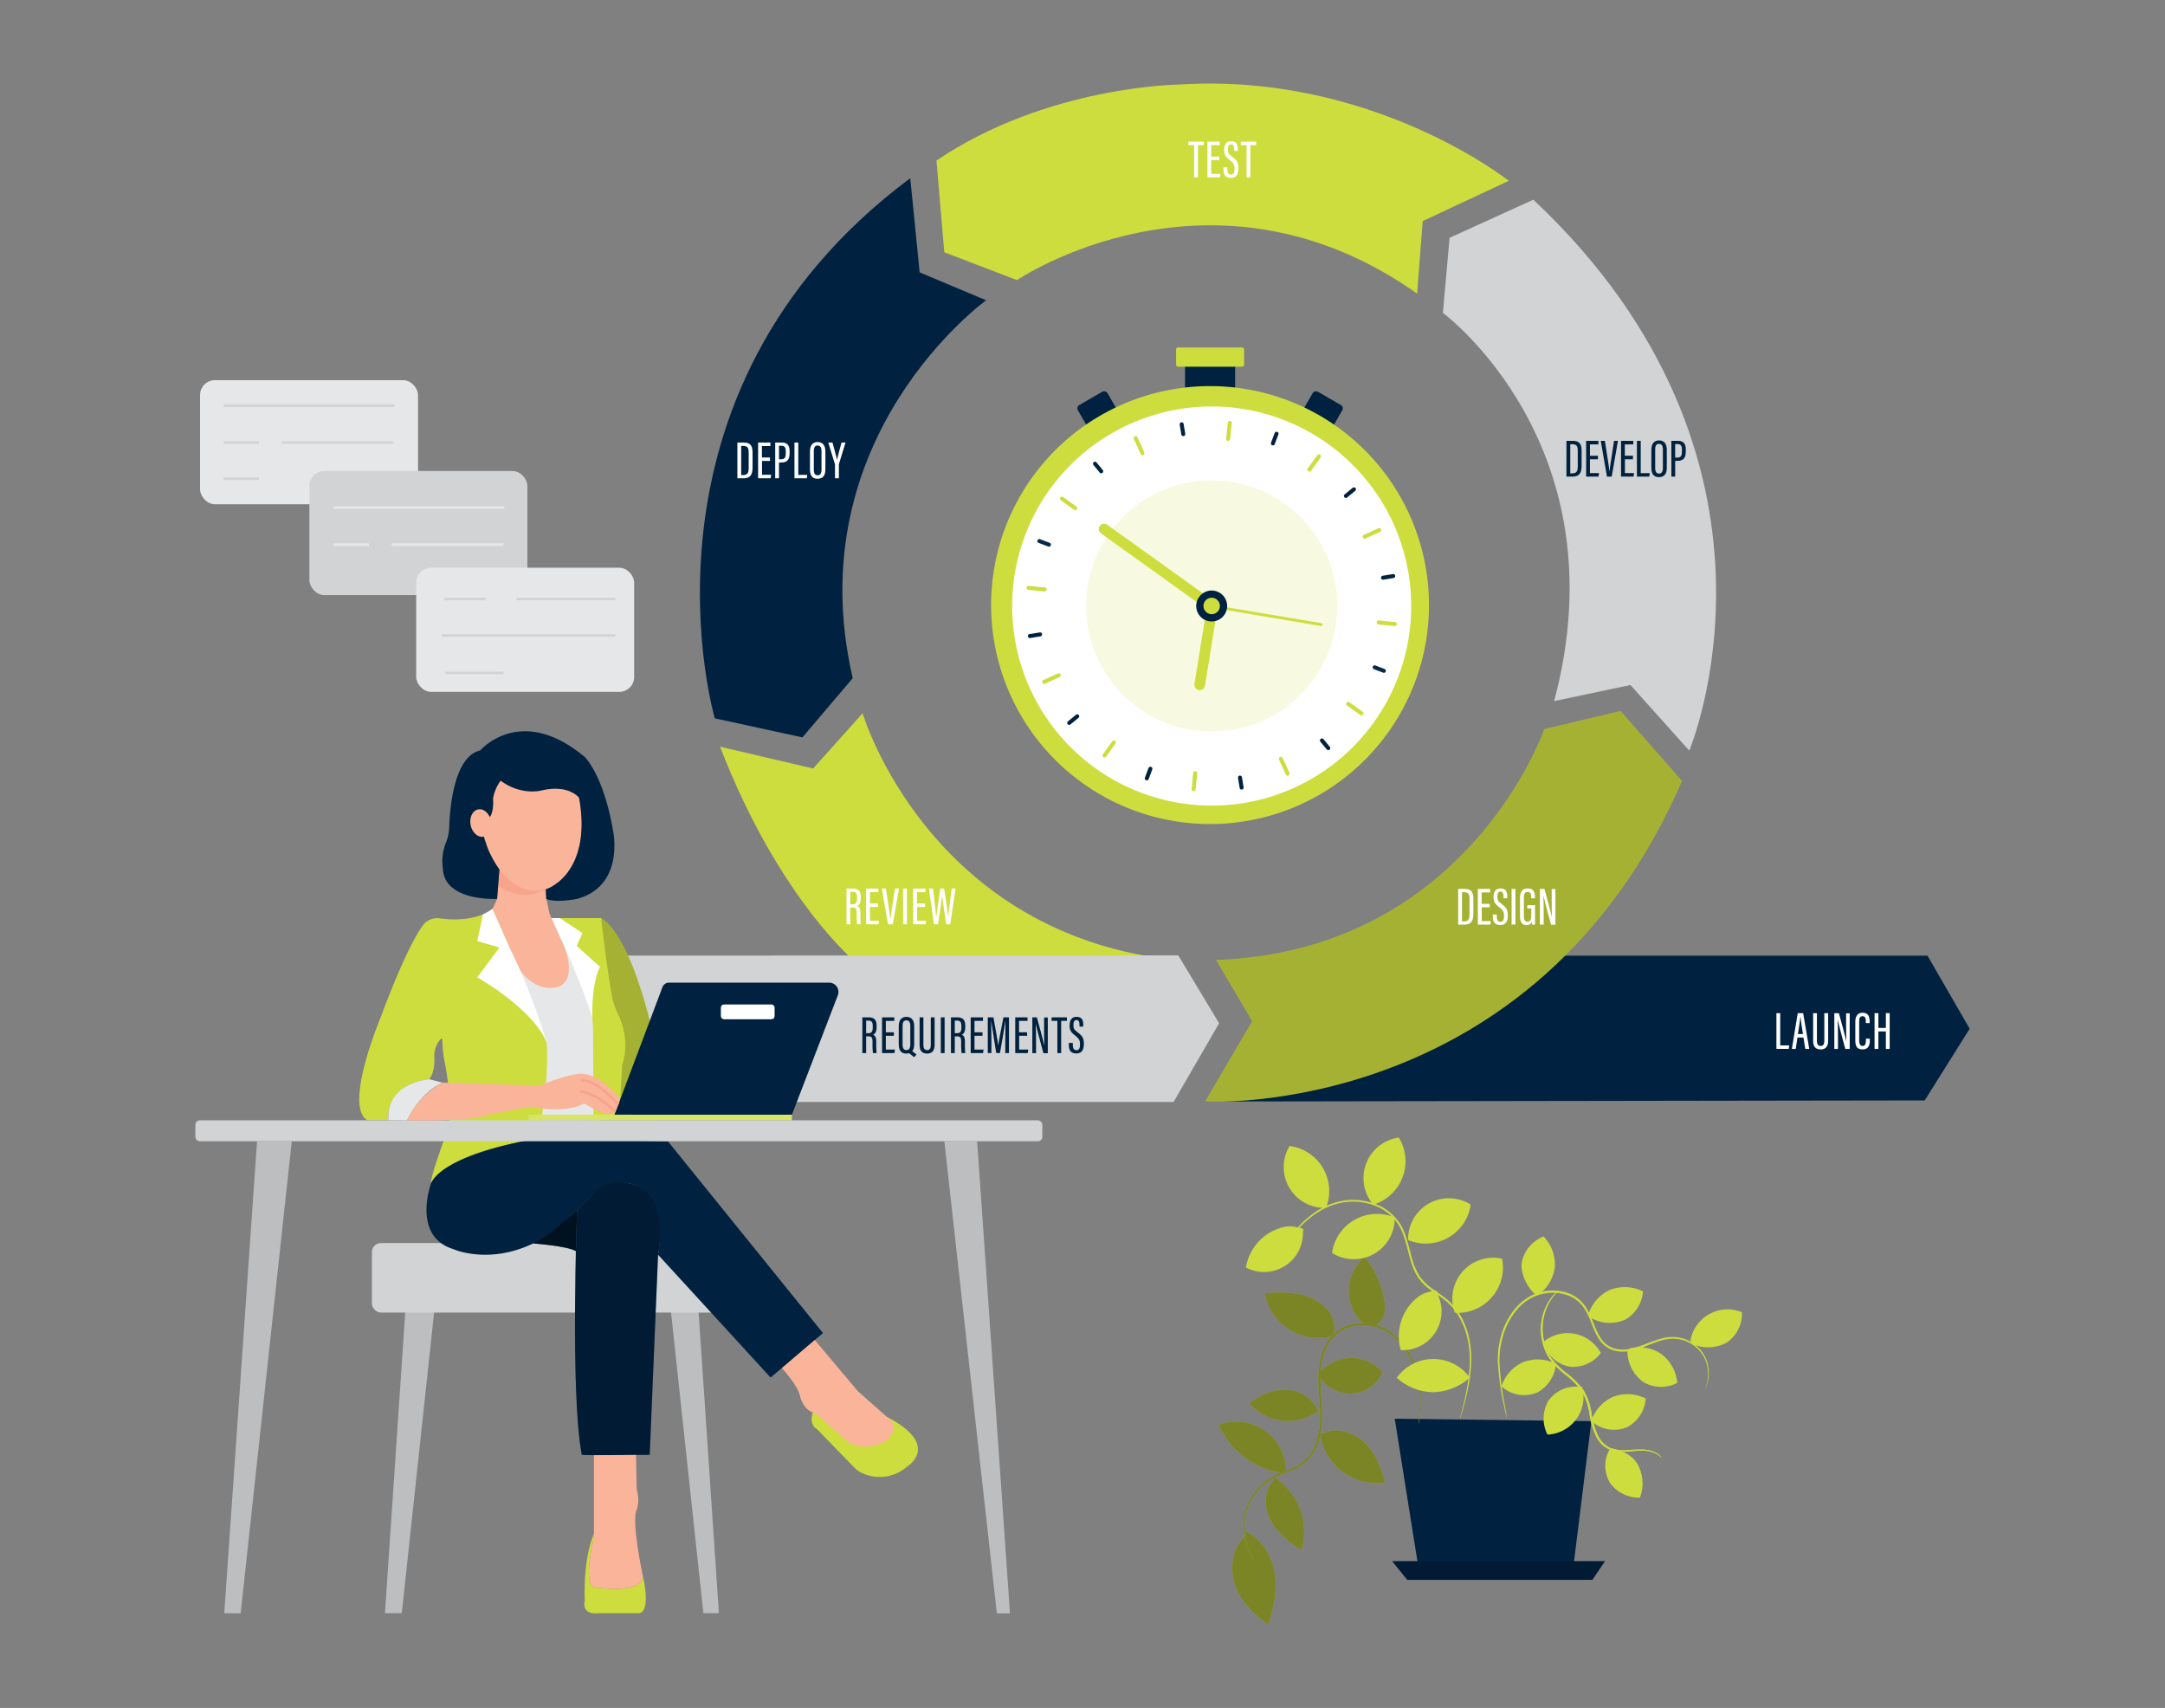  <!DOCTYPE svg PUBLIC "-//W3C//DTD SVG 1.1//EN" "http://www.w3.org/Graphics/SVG/1.1/DTD/svg11.dtd">
<svg id="b656dfd4-3073-4d63-b775-6e924a99fe5f" data-name="Layer 1" xmlns="http://www.w3.org/2000/svg" width="865.76" height="682.89" viewBox="0 0 865.76 682.89">
<rect x="0" y="0" width="865.76" height="682.89" fill="#808080" stroke="none"/>
<defs>
<style xmlns="http://www.w3.org/1999/xhtml">*, ::after, ::before { box-sizing: border-box; }
img, svg { vertical-align: middle; }
</style>
<style xmlns="http://www.w3.org/1999/xhtml">*, body, html { }
img, svg { max-width: 100%; }
</style>
</defs>
<polygon points="481.88 440.42 769.67 439.98 787.65 411.32 770.79 382.11 573.02 382.11 481.88 440.42" fill="#002240" data-secondary="true"/>
<path d="M710.37,405.11h1.52V418h3.59l-.17,1.37h-4.94Z" fill="#fff"/>
<path d="M718.77,414.84l-.68,4.56h-1.54l2.34-14.29h2.17l2.44,14.29h-1.59l-.73-4.56Zm2.21-1.4c-.5-3.15-.86-5.58-1-6.93h-.07c0,1.11-.56,4.32-.95,6.93Z" fill="#fff"/>
<path d="M726.57,405.11v11.11c0,1.18.42,2,1.49,2s1.47-.76,1.47-2V405.11h1.53v11.06c0,2.21-1,3.42-3,3.42s-3-1.11-3-3.38v-11.1Z" fill="#fff"/>
<path d="M733.53,419.4V405.11h1.82c.77,2.64,2.75,10.13,3,11.3h0c-.08-1.92-.11-3.93-.11-6.26v-5h1.44V419.4h-1.76c-.76-2.68-2.81-10.55-3.08-11.69h0c.1,1.72.14,4,.14,6.59v5.1Z" fill="#fff"/>
<path d="M747.73,415.3v.48c0,1.82-.33,3.81-2.92,3.81s-2.89-1.75-2.89-3.85v-7.27c0-2.29,1-3.55,2.91-3.55,2.4,0,2.83,1.7,2.83,3.57v.56h-1.54v-.67c0-1.13-.18-2.07-1.31-2.07s-1.34.84-1.34,2.1v7.42c0,1.44.31,2.38,1.39,2.38s1.31-1,1.31-2.31v-.6Z" fill="#fff"/>
<path d="M749.62,405.11h1.52V411h3v-5.92h1.52V419.4h-1.52v-7h-3v7h-1.52Z" fill="#fff"/>
<path d="M566.69,117.39l2.23-29,34.42-16.09S548.81,28.89,471.48,33.81c0,0-52.74.44-97,30.39l3.13,36.65L406.67,112S484.44,59.28,566.69,117.39Z" fill="#cddd3e" data-primary="true"/>
<path d="M613.17,79.84c111.3,104.59,62.35,220.28,62.35,220.28L652,273.89l-30.51,6.43C648.76,178.08,577,125.09,577,125.09l2.67-30Z" fill="#d1d3d4"/>
<path d="M648.07,284.27l-30.51,7.22S587,380.25,486.29,383.82l14.45,24.49-18.86,32.11s131.74,7.72,190.74-128.15Z" fill="#cddd3e" data-primary="true"/>
<path d="M648.07,284.27l-30.51,7.22S587,380.25,486.29,383.82l14.45,24.49-18.86,32.11s131.74,7.72,190.74-128.15Z" opacity="0.2"/>
<path d="M285.85,287.22S247.76,157.93,364,71.24l3.76,37.66,26.59,11.17S318.62,174.6,341,271.15l-20.12,23.68Z" fill="#002240" data-secondary="true"/>
<path d="M287.94,298.55l37.23,8.72,19.77-22.1s26.42,89.37,127.14,98.91l-129.33,1.19S311.8,360.21,287.94,298.55Z" fill="#cddd3e" data-primary="true"/>
<polygon points="243.44 382.08 261.11 410.25 244.55 440.62 469.29 440.62 487.51 409.14 471.18 381.99 243.44 382.08" fill="#d1d3d4"/>
<path d="M477.53,58.05h-2.31V56.64h6.13v1.41h-2.3V70.93h-1.52Z" fill="#fff"/>
<path d="M487.55,64h-3.2v5.52H488l-.21,1.4h-4.95V56.64h4.91v1.41h-3.39v4.56h3.2Z" fill="#fff"/>
<path d="M490.79,66.9v.83c0,1.35.47,2.07,1.47,2.07s1.43-.74,1.43-2.31-.37-2.32-1.88-3.49-2.3-1.92-2.3-4c0-1.81.54-3.54,2.78-3.53S495,57.86,495,59.68v.66h-1.51v-.62c0-1.19-.23-1.95-1.21-1.95s-1.23.86-1.23,2c0,1.33.26,1.83,1.57,2.82,2,1.5,2.62,2.34,2.62,4.71,0,2-.58,3.84-3,3.84s-3-1.51-3-3.4V66.9Z" fill="#fff"/>
<path d="M498.49,58.05h-2.31V56.64h6.13v1.41H500V70.93h-1.52Z" fill="#fff"/>
<path d="M626.41,176.26H629c3.08,0,3.47,1.91,3.47,4.18v5.64c0,2.19-.34,4.47-3.57,4.47h-2.5Zm1.52,13h.87c1.73,0,2.13-1,2.13-2.85v-6.13c0-1.65-.3-2.66-2.12-2.66h-.88Z" fill="#002240" data-secondary="true"/>
<path d="M639,183.63h-3.2v5.52h3.64l-.21,1.4h-4.95V176.26h4.91v1.41h-3.39v4.56H639Z" fill="#002240" data-secondary="true"/>
<path d="M642.61,190.55l-2.49-14.29h1.65l1,6.4c.29,2,.71,4.44.84,5.92h0c.12-1.43.55-3.88.84-5.86l1-6.46H647l-2.5,14.29Z" fill="#002240" data-secondary="true"/>
<path d="M653,183.63h-3.21v5.52h3.64l-.2,1.4h-5V176.26h4.91v1.41h-3.39v4.56H653Z" fill="#002240" data-secondary="true"/>
<path d="M654.59,176.26h1.52v12.92h3.59l-.17,1.37h-4.94Z" fill="#002240" data-secondary="true"/>
<path d="M666.53,179.77V187c0,2.51-1,3.77-3.17,3.77s-3-1.41-3-3.75v-7.22c0-2.43,1.1-3.7,3.12-3.7S666.53,177.51,666.53,179.77Zm-4.64-.07v7.41c0,1.61.58,2.25,1.54,2.25s1.54-.62,1.54-2.31V179.7c0-1.52-.52-2.24-1.55-2.24S661.89,178.14,661.89,179.7Z" fill="#002240" data-secondary="true"/>
<path d="M668.36,176.26H671c2.12,0,3.13,1.07,3.13,3.38v.87c0,2.15-.64,3.74-3.24,3.74h-1v6.3h-1.52Zm1.52,6.7h.85c1.62,0,1.86-1,1.86-2.48v-.76c0-1.16-.25-2.17-1.72-2.17h-1Z" fill="#002240" data-secondary="true"/>
<path d="M346.36,414.38v6.68h-1.52V406.77h2.49c2.15,0,3.21.92,3.21,3.28v.66c0,1.94-.69,2.73-1.46,3,.91.33,1.33,1,1.33,2.93a38.16,38.16,0,0,0,.14,4.41h-1.48a33.61,33.61,0,0,1-.15-4.3c0-1.85-.26-2.38-1.68-2.38Zm0-1.29h.93c1.36,0,1.71-.78,1.71-2.31v-.64c0-1.3-.35-2.08-1.78-2.08h-.86Z" fill="#002240" data-secondary="true"/>
<path d="M357.45,414.14h-3.21v5.52h3.64l-.21,1.4h-4.95V406.77h4.91v1.4h-3.39v4.57h3.21Z" fill="#002240" data-secondary="true"/>
<path d="M365.57,410.28v7.2c0,2.51-1,3.77-3.17,3.77s-3-1.41-3-3.75v-7.22c0-2.43,1.11-3.71,3.13-3.71S365.57,408,365.57,410.28Zm-4.64-.07v7.41c0,1.61.59,2.25,1.55,2.25s1.54-.62,1.54-2.32v-7.34c0-1.52-.53-2.25-1.56-2.25S360.93,408.65,360.93,410.21Zm3.65,9.9,1.92,1.52-.94,1.07-2.21-1.76Z" fill="#002240" data-secondary="true"/>
<path d="M369.26,406.77v11.1c0,1.18.41,2,1.48,2s1.47-.76,1.47-2V406.77h1.53v11.06c0,2.21-1,3.42-3,3.42s-3-1.11-3-3.39V406.77Z" fill="#002240" data-secondary="true"/>
<path d="M377.74,406.77v14.29h-1.52V406.77Z" fill="#002240" data-secondary="true"/>
<path d="M381.8,414.38v6.68h-1.52V406.77h2.5c2.15,0,3.2.92,3.2,3.28v.66c0,1.94-.68,2.73-1.45,3,.9.33,1.33,1,1.33,2.93a38.16,38.16,0,0,0,.14,4.41h-1.48a31.88,31.88,0,0,1-.15-4.3c0-1.85-.27-2.38-1.68-2.38Zm0-1.29h.94c1.35,0,1.71-.78,1.71-2.31v-.64c0-1.3-.36-2.08-1.79-2.08h-.86Z" fill="#002240" data-secondary="true"/>
<path d="M392.89,414.14h-3.2v5.52h3.64l-.21,1.4h-4.95V406.77h4.91v1.4h-3.39v4.57h3.2Z" fill="#002240" data-secondary="true"/>
<path d="M402,415.09c0-2.62.05-5.44.09-7h0c-.36,2.4-1.45,8.69-2.21,12.94h-1.49c-.58-3.68-1.71-10.4-2.05-12.95h0c0,1.66.11,4.9.11,7.35v5.6H395V406.77h2.26c.78,4.22,1.72,9.46,1.91,11.28h0c.22-1.78,1.32-7.31,2.1-11.28h2.21v14.29H402Z" fill="#002240" data-secondary="true"/>
<path d="M410.76,414.14h-3.21v5.52h3.64l-.21,1.4h-5V406.77h4.91v1.4h-3.39v4.57h3.21Z" fill="#002240" data-secondary="true"/>
<path d="M412.82,421.06V406.77h1.81c.77,2.64,2.76,10.13,3,11.3h0c-.08-1.92-.11-3.93-.11-6.26v-5H419v14.29h-1.75c-.76-2.69-2.81-10.55-3.08-11.69h0c.1,1.72.13,4,.13,6.58v5.11Z" fill="#002240" data-secondary="true"/>
<path d="M422.83,408.17h-2.31v-1.4h6.13v1.4h-2.3v12.89h-1.52Z" fill="#002240" data-secondary="true"/>
<path d="M429,417v.83c0,1.35.46,2.07,1.47,2.07s1.42-.75,1.42-2.31-.36-2.32-1.87-3.5-2.3-1.91-2.3-4c0-1.81.54-3.55,2.78-3.53s2.69,1.42,2.69,3.24v.66h-1.51v-.62c0-1.19-.23-2-1.21-2s-1.23.86-1.23,2c0,1.32.26,1.83,1.57,2.82,2,1.5,2.61,2.33,2.61,4.71,0,2-.57,3.84-3,3.84s-3-1.51-3-3.4V417Z" fill="#002240" data-secondary="true"/>
<path d="M340,362.88v6.67H338.5V355.26H341c2.14,0,3.2.93,3.2,3.29v.65c0,1.94-.68,2.74-1.46,3,.91.34,1.33,1,1.33,2.93a38.08,38.08,0,0,0,.14,4.41h-1.48a33.45,33.45,0,0,1-.15-4.29c0-1.85-.26-2.38-1.68-2.38Zm0-1.29H341c1.36,0,1.72-.79,1.72-2.31v-.64c0-1.31-.36-2.09-1.79-2.09H340Z" fill="#fff"/>
<path d="M351.11,362.63H347.9v5.52h3.64l-.2,1.4h-5V355.26h4.91v1.41H347.9v4.56h3.21Z" fill="#fff"/>
<path d="M355.11,369.55l-2.5-14.29h1.65l.95,6.41c.29,2,.71,4.44.84,5.92h0c.12-1.44.56-3.89.84-5.87l1-6.46h1.62L357,369.55Z" fill="#fff"/>
<path d="M362.67,355.26v14.29h-1.52V355.26Z" fill="#fff"/>
<path d="M369.93,362.63h-3.2v5.52h3.64l-.21,1.4h-5V355.26h4.91v1.41h-3.39v4.56h3.2Z" fill="#fff"/>
<path d="M373.47,369.55l-2-14.29h1.63c.44,3.48,1.15,9.48,1.27,11.74h0c.2-2.3,1.17-8.35,1.65-11.74h1.55c.49,3.41,1.45,9.1,1.63,11.67h0c.16-2.45.93-8.18,1.37-11.67h1.55L380,369.55h-1.64c-.47-3.34-1.35-9-1.6-11.36h0c-.3,2.58-1.16,8.05-1.66,11.36Z" fill="#fff"/>
<path d="M294.87,176.94h2.59c3.09,0,3.48,1.9,3.48,4.17v5.65c0,2.19-.34,4.47-3.57,4.47h-2.5Zm1.52,13h.86c1.73,0,2.14-1,2.14-2.85v-6.13c0-1.65-.3-2.66-2.12-2.66h-.88Z" fill="#fff"/>
<path d="M307.93,184.31h-3.21v5.52h3.64l-.2,1.4h-5V176.94h4.91v1.4h-3.39v4.57h3.21Z" fill="#fff"/>
<path d="M310,176.94h2.62c2.12,0,3.13,1.07,3.13,3.38v.87c0,2.15-.64,3.73-3.24,3.73h-1v6.31H310Zm1.52,6.7h.85c1.62,0,1.86-1,1.86-2.48v-.76c0-1.16-.25-2.17-1.72-2.17h-1Z" fill="#fff"/>
<path d="M317.7,176.94h1.52v12.92h3.59l-.17,1.37H317.7Z" fill="#fff"/>
<path d="M330.06,180.45v7.2c0,2.51-1,3.77-3.16,3.77s-3-1.41-3-3.75v-7.22c0-2.43,1.1-3.7,3.12-3.7S330.06,178.19,330.06,180.45Zm-4.63-.07v7.41c0,1.61.58,2.25,1.54,2.25s1.54-.62,1.54-2.32v-7.34c0-1.52-.52-2.25-1.55-2.25S325.43,178.82,325.43,180.38Z" fill="#fff"/>
<path d="M333.91,191.23v-5.34a1.12,1.12,0,0,0-.06-.38l-2.63-8.57h1.68c.71,2.58,1.56,5.66,1.8,7h0c.28-1.38,1.15-4.5,1.8-7h1.61l-2.65,8.66a1.93,1.93,0,0,0,0,.43v5.2Z" fill="#fff"/>
<rect x="473.88" y="145.12" width="20.04" height="12.94" fill="#002240" data-secondary="true"/>
<rect x="432.58" y="158.41" width="13.69" height="12.94" rx="1.53" transform="translate(-23.57 241.81) rotate(-30)" fill="#002240" data-secondary="true"/>
<rect x="521.9" y="158.04" width="12.94" height="13.69" rx="1.53" transform="translate(121.4 540.03) rotate(-60)" fill="#002240" data-secondary="true"/>
<rect x="470.3" y="138.93" width="27.2" height="7.69" rx="0.76" fill="#cddd3e" data-primary="true"/>
<path d="M408.82,196.87a87.55,87.55,0,1,1,30,120.12A87.55,87.55,0,0,1,408.82,196.87Z" fill="#cddd3e" data-primary="true"/>
<path d="M423.44,191a79.79,79.79,0,1,1,9.78,112.41A79.79,79.79,0,0,1,423.44,191Z" fill="#fff"/>
<path d="M445.88,296.21a.79.79,0,0,1,.18,1.11l-3.75,5.24a.8.8,0,0,1-1.3-.93l3.76-5.23A.8.8,0,0,1,445.88,296.21Z" fill="#cddd3e" data-primary="true"/>
<path d="M527.88,181.83a.82.82,0,0,1,.18,1.12l-3.76,5.23a.8.8,0,1,1-1.29-.93l3.75-5.23A.81.81,0,0,1,527.88,181.83Z" fill="#cddd3e" data-primary="true"/>
<path d="M460.49,306.72a.79.79,0,0,1,.29.93l-1.43,3.79a.8.8,0,1,1-1.49-.57l1.42-3.79a.8.8,0,0,1,1-.46A.52.52,0,0,1,460.49,306.72Z" fill="#002240" data-secondary="true"/>
<path d="M510.93,172.77a.8.8,0,0,1,.29.93l-1.43,3.79a.8.8,0,1,1-1.49-.56l1.42-3.79a.8.8,0,0,1,1-.46A.51.51,0,0,1,510.93,172.77Z" fill="#002240" data-secondary="true"/>
<path d="M496.32,310.25a.83.83,0,0,1,.32.52l.66,4a.8.8,0,0,1-1.58.26l-.66-4a.8.8,0,0,1,.66-.92A.83.83,0,0,1,496.32,310.25Z" fill="#002240" data-secondary="true"/>
<path d="M473,169a.83.83,0,0,1,.32.52l.66,4a.8.8,0,0,1-1.57.26l-.66-4a.8.8,0,0,1,.65-.92A.83.83,0,0,1,473,169Z" fill="#002240" data-secondary="true"/>
<path d="M529.1,295.4a1.07,1.07,0,0,1,.16.14l2.57,3.14a.8.8,0,0,1-1.24,1L528,296.56a.8.8,0,0,1,1.08-1.16Z" fill="#002240" data-secondary="true"/>
<path d="M438.33,184.75a1,1,0,0,1,.15.14l2.57,3.13a.8.8,0,0,1-1.23,1l-2.57-3.13a.8.8,0,0,1,1.08-1.15Z" fill="#002240" data-secondary="true"/>
<path d="M553.87,267.58a.79.79,0,0,1,.28.92.8.8,0,0,1-1,.47l-3.79-1.43a.8.8,0,0,1,.56-1.49l3.79,1.43A.69.69,0,0,1,553.87,267.58Z" fill="#082947"/>
<path d="M419.93,217.13a.81.81,0,0,1,.28.93.8.8,0,0,1-1,.47l-3.79-1.43a.8.8,0,1,1,.56-1.49l3.79,1.43A.66.66,0,0,1,419.93,217.13Z" fill="#082947"/>
<path d="M557.61,229.67a.83.83,0,0,1,.32.52.79.79,0,0,1-.66.91l-4,.66a.8.8,0,1,1-.26-1.57l4-.66A.79.79,0,0,1,557.61,229.67Z" fill="#002240" data-secondary="true"/>
<path d="M416.39,253a.74.74,0,0,1,.32.51.8.8,0,0,1-.66.92l-4,.66a.8.8,0,1,1-.26-1.57l4-.66A.77.77,0,0,1,416.39,253Z" fill="#002240" data-secondary="true"/>
<path d="M541.89,195a.7.7,0,0,1,.16.14.79.79,0,0,1-.12,1.12l-3.13,2.57a.8.8,0,1,1-1-1.23l3.13-2.57A.78.78,0,0,1,541.89,195Z" fill="#002240" data-secondary="true"/>
<path d="M431.24,285.74a.71.71,0,0,1,.15.15.79.79,0,0,1-.11,1.12l-3.13,2.57a.8.8,0,1,1-1-1.23l3.13-2.57A.8.8,0,0,1,431.24,285.74Z" fill="#002240" data-secondary="true"/>
<path d="M478.41,308.46a.8.8,0,0,1,.32.73l-.63,6.41a.79.79,0,0,1-1.58-.16l.63-6.41a.78.78,0,0,1,.87-.71A.77.77,0,0,1,478.41,308.46Z" fill="#cddd3e" data-primary="true"/>
<path d="M492.23,168.41a.82.82,0,0,1,.33.72l-.64,6.42a.8.8,0,0,1-.87.71.78.78,0,0,1-.71-.87L491,169a.8.8,0,0,1,.87-.72A.84.84,0,0,1,492.23,168.41Z" fill="#cddd3e" data-primary="true"/>
<path d="M512.7,302.81a.75.75,0,0,1,.26.32l2.66,5.86a.8.8,0,0,1-.4,1.06.79.79,0,0,1-1.05-.4l-2.66-5.87a.79.79,0,0,1,1.19-1Z" fill="#cddd3e" data-primary="true"/>
<path d="M454.64,174.61a.75.75,0,0,1,.26.32l2.66,5.86a.8.8,0,1,1-1.45.66l-2.66-5.87a.79.79,0,0,1,1.19-1Z" fill="#cddd3e" data-primary="true"/>
<path d="M539.57,280.76l5.24,3.76a.8.8,0,1,1-.93,1.29l-5.24-3.75a.8.8,0,0,1,.93-1.3Z" fill="#cddd3e" data-primary="true"/>
<path d="M430.43,202.52a.79.79,0,0,1,.18,1.11.8.8,0,0,1-1.11.19l-5.24-3.76a.8.8,0,1,1,.93-1.29Z" fill="#cddd3e" data-primary="true"/>
<path d="M558.23,248.87a.77.77,0,0,1,.33.72.8.8,0,0,1-.87.72l-6.41-.63a.8.8,0,1,1,.16-1.59l6.41.63A.84.84,0,0,1,558.23,248.87Z" fill="#cddd3e" data-primary="true"/>
<path d="M418.18,235.05a.8.8,0,0,1,.33.72.81.81,0,0,1-.87.72l-6.42-.63a.81.81,0,0,1-.71-.88.8.8,0,0,1,.87-.71l6.41.63A.84.84,0,0,1,418.18,235.05Z" fill="#cddd3e" data-primary="true"/>
<path d="M552,211.28a.82.82,0,0,1,.26.32.81.81,0,0,1-.4,1.06L546,215.31a.78.78,0,0,1-1-.39.79.79,0,0,1,.39-1.06l5.87-2.66A.82.82,0,0,1,552,211.28Z" fill="#cddd3e" data-primary="true"/>
<path d="M423.84,269.34a.82.82,0,0,1,.26.32.81.81,0,0,1-.4,1.06l-5.87,2.65a.8.8,0,0,1-.66-1.45l5.87-2.66A.82.82,0,0,1,423.84,269.34Z" fill="#cddd3e" data-primary="true"/>
<circle cx="484.54" cy="242.29" r="50.22" transform="translate(-2.17 4.39) rotate(-0.52)" fill="#cddd3e" opacity="0.16" data-primary="true"/>
<path d="M528.63,250.19a.52.52,0,0,0,.23-.36.57.57,0,0,0-.46-.66l-43.79-7.37a.57.57,0,0,0-.66.46.58.58,0,0,0,.47.66l43.79,7.37A.52.52,0,0,0,528.63,250.19Z" fill="#cddd3e" data-primary="true"/>
<path d="M486.51,243.78a2.13,2.13,0,0,1-3,.48l-43.24-31a2.13,2.13,0,0,1,2.49-3.46l43.24,31A2.14,2.14,0,0,1,486.51,243.78Z" fill="#cddd3e" data-primary="true"/>
<path d="M481,275.54a2.14,2.14,0,0,1-3.34-2.1l5-31.06a2.1,2.1,0,0,1,.87-1.39,2.07,2.07,0,0,1,1.58-.36,2.1,2.1,0,0,1,1.39.86,2.16,2.16,0,0,1,.37,1.6l-5,31.06A2.1,2.1,0,0,1,481,275.54Z" fill="#cddd3e" data-primary="true"/>
<path d="M479.52,238.69a6.18,6.18,0,1,0,8.61-1.42A6.17,6.17,0,0,0,479.52,238.69Z" fill="#002240" data-secondary="true"/>
<path d="M481.87,240.38a3.28,3.28,0,1,0,4.58-.76A3.27,3.27,0,0,0,481.87,240.38Z" fill="#cddd3e" data-primary="true"/>
<path d="M583.11,355.4h2.59c3.09,0,3.48,1.91,3.48,4.18v5.64c0,2.2-.34,4.47-3.58,4.47h-2.49Zm1.52,13h.86c1.73,0,2.14-1,2.14-2.85V359.4c0-1.65-.3-2.67-2.13-2.67h-.87Z" fill="#fff"/>
<path d="M595.74,362.77h-3.21v5.52h3.64l-.2,1.4h-5V355.4h4.91v1.41h-3.39v4.57h3.21Z" fill="#fff"/>
<path d="M598.55,365.67v.83c0,1.34.46,2.06,1.46,2.06s1.43-.74,1.43-2.3-.37-2.33-1.87-3.5-2.31-1.92-2.31-4c0-1.81.54-3.55,2.79-3.54s2.69,1.43,2.69,3.24v.67h-1.51v-.63c0-1.18-.24-2-1.21-2s-1.24.86-1.24,2c0,1.33.27,1.83,1.58,2.83,2,1.5,2.61,2.33,2.61,4.7,0,2-.57,3.84-3,3.84s-3-1.51-3-3.39v-.82Z" fill="#fff"/>
<path d="M606,355.4v14.29h-1.52V355.4Z" fill="#fff"/>
<path d="M613.86,369.69h-1.2a10.74,10.74,0,0,1-.1-1.23,2,2,0,0,1-2.1,1.42c-2,0-2.63-1.45-2.63-3.74V359c0-2.34.95-3.78,3.06-3.78,2.49,0,2.94,1.76,2.94,3.58v.36h-1.52v-.4c0-1-.12-2.15-1.43-2.15-1,0-1.49.63-1.49,2.25v7.37c0,1.41.36,2.3,1.41,2.3,1.31,0,1.53-1.21,1.53-3v-2.28h-1.59v-1.33h3.12Z" fill="#fff"/>
<path d="M615.79,369.69V355.4h1.82c.77,2.65,2.76,10.14,3,11.31h0c-.08-1.93-.1-3.94-.1-6.27v-5H622v14.29h-1.75c-.77-2.68-2.81-10.54-3.08-11.68h0c.09,1.72.13,4,.13,6.58v5.1Z" fill="#fff"/>
<path d="M255.22,645H239.34c-7.15.8-5.51-4.9-5.51-4.9-.61-18.32,3.69-26.89,3.69-26.89v1.25s-4.65,18.89,0,20.18c0,0,20.71,3.37,19.42-5.18C260.7,646.11,255.22,645,255.22,645Z" fill="#cddd3e" data-primary="true"/>
<path d="M325.07,564.69s-1.86,4.61,1.59,6.68l14.93,15.35a10.51,10.51,0,0,0,3.39,2.36,16.59,16.59,0,0,0,17.57-2.53s14.26-8.51-7.82-20Z" fill="#cddd3e" data-primary="true"/>
<polygon points="162.22 522.22 153.94 644.99 160.67 644.99 173.87 522.22 162.22 522.22" fill="#bcbec0"/>
<polygon points="281.27 644.99 268.07 522.22 279.2 522.22 287.48 644.99 281.27 644.99" fill="#bcbec0"/>
<rect x="148.72" y="497.01" width="143.74" height="27.8" rx="3.59" fill="#d1d3d4"/>
<path d="M213.19,497.17s13.77,1,17.09,3.06l.46-16.29S220.23,492.76,213.19,497.17Z" fill="#002240" data-secondary="true"/>
<path d="M213.19,497.17s13.77,1,17.09,3.06l.46-16.29S220.23,492.76,213.19,497.17Z" opacity="0.5"/>
<polygon points="195.39 369.09 224.32 369.09 241.16 401.62 239.79 447.94 214.62 448.02 198.73 405.81 195.39 369.09" fill="#e6e7e8"/>
<path d="M240.38,367.09s10.23,3.68,19.76,42.27l3,38.58H247.59l-4.65-25.56-1.4-35.07-4.65-14.44Z" fill="#cddd3e" data-primary="true"/>
<path d="M240.38,367.09s10.23,3.68,19.76,42.27l3,38.58H247.59l-4.65-25.56-1.4-35.07-4.65-14.44Z" opacity="0.2"/>
<path d="M199.75,347.7l-.95,11.71-1.87,4,8.9,20.67a19.52,19.52,0,0,0,5.59,7.59c2.75,2.21,6.65,4.12,11.26,3,0,0,8.42-1.09,3-16.23l-5.93-13.1-1.25-5.83-.18-3.85S208.58,359.08,199.75,347.7Z" fill="#f9b499"/>
<path d="M196.93,363.39s-6.35,5.79-21,3.8a7.27,7.27,0,0,0-7,3c-3.1,4.47-8.46,14.46-16.76,36.72,0,0-14.75,35.1-5.39,40.95h8.43s-1.64-14,16.38-16.38c0,0,2.34-2.11,2.11-8.66a9.85,9.85,0,0,1,2.68-7.5.29.29,0,0,1,.49.2,53.6,53.6,0,0,0,1,9.41s4,18.72.47,28.79c0,0-5.62,14.74-6.08,19.42,0,0,4.68-11,36.51-16.62l6.32-1.4s4.68-21.77,3.51-38.15a288.67,288.67,0,0,0-11.4-30.09Z" fill="#cddd3e" data-primary="true"/>
<path d="M203.93,379.26l-7-15.87a18.13,18.13,0,0,1-3.77,2.17l-2.31,10.71,8.89,2.57-8.89,11.94s22.23,12.4,27.85,26.21C218.7,417,212.61,396.49,203.93,379.26Z" fill="#fff"/>
<path d="M220.54,367.09h19.84s2.33,20.69,4.48,31.83a22.78,22.78,0,0,0,2,5.92c1.84,3.69,5,12,1.92,21l-1.16,22.08H237.36l-.2-36.09a34.29,34.29,0,0,0-2.76-13.31C230.4,389.16,223.12,372.24,220.54,367.09Z" fill="#cddd3e" data-primary="true"/>
<path d="M225.64,378.37l-5.1-11.28h3.34l9.06,6-2.32,5.11,9.3,8.37s-3.43,5.85-3.06,20.94C236.86,407.52,235.92,401.6,225.64,378.37Z" fill="#fff"/>
<rect x="211.32" y="445.68" width="105.36" height="2.26" fill="#cddd3e" data-primary="true"/>
<rect x="211.32" y="445.68" width="105.36" height="2.26" fill="#fff" opacity="0.2"/>
<path d="M245.72,445.68l19.19-51a2.77,2.77,0,0,1,2.59-1.79h64.07a3.72,3.72,0,0,1,3.47,5.06l-18.36,47.75Z" fill="#002240" data-secondary="true"/>
<rect x="288.27" y="401.62" width="21.49" height="5.9" rx="1.25" fill="#fff"/>
<path d="M172.36,473.16s-7.8,21.15,8.95,26.29c0,0,14.67,6.64,33.23-2.95a41.2,41.2,0,0,0,7.25-4.9l3.28-2.7a103,103,0,0,0,10.72-10.06c2.9-3.19,8.26-7.32,15.6-5.68,0,0,15.74,1.89,11.77,28.53l45,49.1L329.09,533l-62-76.67-51.93-1.19S177.89,461.07,172.36,473.16Z" fill="#002240" data-secondary="true"/>
<path d="M230.74,483.94s-2.76,74,1.92,97.74c1.87.32,27.15,0,27.15,0l3.35-80s5.48-25.14-11.77-28.53c0,0-8.74-3.08-15.6,5.68Z" fill="#002240" data-secondary="true"/>
<path d="M230.74,483.94s-2.76,74,1.92,97.74c1.87.32,27.15,0,27.15,0l3.35-80s5.48-25.14-11.77-28.53c0,0-8.74-3.08-15.6,5.68Z" opacity="0.2"/>
<path d="M237.52,634.64c-4.65-1.29,0-20.18,0-20.18V581.82l16.82-.09.27,13.57c1.55,5.7-.27,9.06-.27,9.06-1.55,5.68,2.6,25.1,2.6,25.1C258.23,638,237.52,634.64,237.52,634.64Z" fill="#f9b499"/>
<path d="M312.68,547s5.93,6.47,7.08,10.61c0,0,1,5.66,5.31,7.12a6.7,6.7,0,0,1,2.23,1.41l12.24,10.79a15.59,15.59,0,0,0,15.19-1.15s6-5.06,0-9.2L343,556.19l-17.18-20.4Z" fill="#f9b499"/>
<rect x="78.12" y="447.94" width="338.7" height="8.38" rx="1.77" fill="#d1d3d4"/>
<polygon points="102.79 456.33 89.68 644.99 96.24 645.08 116.67 456.33 102.79 456.33" fill="#bcbec0"/>
<polygon points="377.63 456.33 398.63 645.08 403.88 645.08 390.75 456.33 377.63 456.33" fill="#bcbec0"/>
<path d="M155.27,447.88l7.5.06s4.88-10.81,14.14-15.06l-5.26-1.38S154.43,432.56,155.27,447.88Z" fill="#e6e7e8"/>
<path d="M162.77,447.94s25.27.71,32.72-2.26l16.12-3.08a4,4,0,0,1,1.51,0c2.8.55,13.18,2.28,19.69-1.08a1.38,1.38,0,0,1,1.4,0c2.23,1.43,9.35,5.65,11.93,3l1.47-3.91a2.09,2.09,0,0,0-.36-2.09c-2.33-2.79-9.6-10.56-16.93-9a66,66,0,0,0-12.79,3.85,6.75,6.75,0,0,1-3,.63l-37.65-1.15A33.74,33.74,0,0,0,162.77,447.94Z" fill="#f9b499"/>
<path d="M231.9,436.37s6,.11,13.82,7.81" fill="none" stroke="#f7a48b" stroke-miterlimit="10"/>
<path d="M232.33,432.1s4.51-1.85,14.93,9.5" fill="none" stroke="#f7a48b" stroke-miterlimit="10"/>
<path d="M199.75,347.7l-.52,6.5s9.69,6.87,17.19,1.78l-15.36-10.59Z" fill="#f7a48b"/>
<ellipse cx="212.4" cy="326.09" rx="20.14" ry="30.2" transform="translate(-36.75 27.14) rotate(-6.73)" fill="#f9b499"/>
<path d="M200.21,312.14a16.34,16.34,0,0,0-3.05,7.25s.6,6-2,8.07l-3-.46s.84,7.17,2.22,10.27c0,0,.91,3.94,5.34,10.43l-.95,11.71s-21.22,1.17-21.69-12.24a20,20,0,0,1,1.32-10.41,18.14,18.14,0,0,0,1.24-6.23c.3-8.45,2.13-28.14,12.42-30.49,0,0,16.08-18.88,41.82,2.66,0,0,7.49,7.26,11.24,29.3,0,0,5,22.24-14.52,27.44,0,0-8.11,1.66-12.17,0l-.18-3.85S237,349.89,231.57,319c0,0-4.06-5.65-15.45-2.85C216.12,316.11,208.32,318.14,200.21,312.14Z" fill="#002240" data-secondary="true"/>
<ellipse cx="193.16" cy="329.19" rx="4.18" ry="5.56" transform="matrix(0.98, -0.19, 0.19, 0.98, -59.56, 43.16)" fill="#f9b499"/>
<rect x="80" y="152" width="87.17" height="49.62" rx="5.95" fill="#e6e7e8"/>
<rect x="123.72" y="188.32" width="87.17" height="49.62" rx="5.95" fill="#d1d3d4"/>
<rect x="166.43" y="227" width="87.17" height="49.62" rx="5.95" fill="#e6e7e8"/>
<rect x="133.39" y="202.46" width="68.27" height="1" fill="#e6e7e8"/>
<rect x="156.6" y="217.26" width="44.73" height="1" fill="#e6e7e8"/>
<rect x="133.39" y="217.26" width="14.13" height="1" fill="#e6e7e8"/>
<rect x="89.45" y="161.68" width="68.27" height="1" fill="#d1d3d4"/>
<rect x="112.65" y="176.47" width="44.73" height="1" fill="#d1d3d4"/>
<rect x="89.45" y="176.47" width="14.13" height="1" fill="#d1d3d4"/>
<rect x="89.45" y="190.94" width="14.13" height="1" fill="#d1d3d4"/>
<rect x="177.67" y="239.01" width="16.48" height="1" fill="#d1d3d4"/>
<rect x="206.6" y="239.01" width="39.46" height="1" fill="#d1d3d4"/>
<rect x="176.78" y="253.58" width="69.28" height="1" fill="#d1d3d4"/>
<rect x="178.12" y="268.55" width="23.21" height="1" fill="#d1d3d4"/>
<g id="fd770b6e-1eac-4df2-bd21-f225ee604b1d" data-name="freepik--Plant--inject-88">
<polyline points="567.99 631.67 557.74 567.25 636.37 568.22 628.63 630.84" fill="#002240" data-secondary="true"/>
<path d="M601.93,555.49a13.39,13.39,0,0,0,13.11,1.1,14.17,14.17,0,0,0,7.14-11.28,16,16,0,0,0-13.11-.66,15.8,15.8,0,0,0-8.66,9.7" fill="#cddd3e" data-primary="true"/>
<path d="M637.88,569.36a13.37,13.37,0,0,0,13.1,1.1,14.11,14.11,0,0,0,7.14-11.28,16,16,0,0,0-13.1-.66,15.83,15.83,0,0,0-8.68,9.7" fill="#cddd3e" data-primary="true"/>
<path d="M617.7,538.38A13.41,13.41,0,0,0,628,546.49,14.15,14.15,0,0,0,640.17,541a15.11,15.11,0,0,0-20.46-6.17,14.7,14.7,0,0,0-2.63,1.79" fill="#cddd3e" data-primary="true"/>
<path d="M630.82,554.43a13.45,13.45,0,0,0-11.74,5.81,14.1,14.1,0,0,0-.26,13.35,15.05,15.05,0,0,0,13.88-19" fill="#cddd3e" data-primary="true"/>
<path d="M643.5,579.8a13.38,13.38,0,0,0,.31,13.1,14.11,14.11,0,0,0,12,5.88,16,16,0,0,0-.76-13c-2.06-3.77-5.78-5.62-10.45-6.68" fill="#cddd3e" data-primary="true"/>
<path d="M664.39,582.78a9,9,0,0,0-3.11-2A13.73,13.73,0,0,0,657,580a51.33,51.33,0,0,0-5.81.35,16.92,16.92,0,0,1-7.14-.63,10.9,10.9,0,0,1-5.9-5.7,32.12,32.12,0,0,1-2.53-8.69,25.69,25.69,0,0,0-3-8.93,31.9,31.9,0,0,0-6.67-6.76,32.08,32.08,0,0,1-6.35-6.45,21.33,21.33,0,0,1-3.18-14.74,20.63,20.63,0,0,1,3.87-9.51,14.84,14.84,0,0,1,1.88-2.08,4.54,4.54,0,0,1,.75-.64,4.41,4.41,0,0,1-.62.75,20,20,0,0,0-1.74,2.16,21.55,21.55,0,0,0-.32,23.68,32.23,32.23,0,0,0,6.25,6.26,31.44,31.44,0,0,1,6.83,6.94,25.36,25.36,0,0,1,3.14,9.22,32.46,32.46,0,0,0,2.44,8.52,10.26,10.26,0,0,0,5.44,5.38,16.6,16.6,0,0,0,6.86.67,52.26,52.26,0,0,1,5.87-.21,13.13,13.13,0,0,1,4.37.92,7.19,7.19,0,0,1,2.36,1.52,4.37,4.37,0,0,1,.49.56C664.36,582.69,664.41,582.76,664.39,582.78Z" fill="#cddd3e" data-primary="true"/>
<path d="M664.39,582.78a9,9,0,0,0-3.11-2A13.73,13.73,0,0,0,657,580a51.33,51.33,0,0,0-5.81.35,16.92,16.92,0,0,1-7.14-.63,10.9,10.9,0,0,1-5.9-5.7,32.12,32.12,0,0,1-2.53-8.69,25.69,25.69,0,0,0-3-8.93,31.9,31.9,0,0,0-6.67-6.76,32.08,32.08,0,0,1-6.35-6.45,21.33,21.33,0,0,1-3.18-14.74,20.63,20.63,0,0,1,3.87-9.51,14.84,14.84,0,0,1,1.88-2.08,4.54,4.54,0,0,1,.75-.64,4.41,4.41,0,0,1-.62.75,20,20,0,0,0-1.74,2.16,21.55,21.55,0,0,0-.32,23.68,32.23,32.23,0,0,0,6.25,6.26,31.44,31.44,0,0,1,6.83,6.94,25.36,25.36,0,0,1,3.14,9.22,32.46,32.46,0,0,0,2.44,8.52,10.26,10.26,0,0,0,5.44,5.38,16.6,16.6,0,0,0,6.86.67,52.26,52.26,0,0,1,5.87-.21,13.13,13.13,0,0,1,4.37.92,7.19,7.19,0,0,1,2.36,1.52,4.37,4.37,0,0,1,.49.56C664.36,582.69,664.41,582.76,664.39,582.78Z" fill="#cddd3e" data-primary="true"/>
<path d="M514.26,589.38a19.9,19.9,0,0,0-26.92-19.66,33.14,33.14,0,0,0,26.2,19.36" fill="#cddd3e" data-primary="true"/>
<path d="M509.07,592.11c-3.85,4.23-3.61,11-.86,16s7.49,8.57,12.24,11.74a25.84,25.84,0,0,0-11.12-29.31" fill="#cddd3e" data-primary="true"/>
<path d="M527.7,572.31a22.93,22.93,0,0,0,25.06,20.57l1-.11c-1.49-6.19-4-12.42-8.74-16.61s-12.32-5.76-17.59-2.23" fill="#cddd3e" data-primary="true"/>
<path d="M527.54,566c-1-5.64-6.55-9.71-12.2-10.25s-11.3,1.9-15.85,5.33a20.62,20.62,0,0,0,28.11,2.79" fill="#cddd3e" data-primary="true"/>
<path d="M498.27,613.87c-5.4,4.61-6.74,12.83-4.5,19.56s7.5,12.1,13.4,16.05c2.27-6.69,3.7-13.84,2.5-20.8s-5.39-13.66-11.84-16.49" fill="#cddd3e" data-primary="true"/>
<path d="M526.7,550.22a16.57,16.57,0,0,1,26.2-1.54,14.33,14.33,0,0,1-25.87.66" fill="#cddd3e" data-primary="true"/>
<path d="M533.32,534A21.58,21.58,0,0,1,506.4,519.6a20.8,20.8,0,0,1-.59-2.48,48.64,48.64,0,0,1,13,.18A21.21,21.21,0,0,1,530.26,523a11.47,11.47,0,0,1,3,11" fill="#cddd3e" data-primary="true"/>
<path d="M545.8,529.78a17.65,17.65,0,0,1-2.47-24.84,18.15,18.15,0,0,1,2.35-2.37A37.07,37.07,0,0,1,553.4,519a14,14,0,0,1,0,6.8,6.24,6.24,0,0,1-4.75,4.45" fill="#cddd3e" data-primary="true"/>
<g opacity="0.4">
<path d="M514.26,589.38a19.9,19.9,0,0,0-26.92-19.66,33.14,33.14,0,0,0,26.2,19.36"/>
</g>
<g opacity="0.4">
<path d="M509.07,592.11c-3.85,4.23-3.61,11-.86,16s7.49,8.57,12.24,11.74a25.84,25.84,0,0,0-11.12-29.31"/>
</g>
<g opacity="0.4">
<path d="M527.7,572.31a22.93,22.93,0,0,0,25.06,20.57l1-.11c-1.49-6.19-4-12.42-8.74-16.61s-12.32-5.76-17.59-2.23"/>
</g>
<g opacity="0.4">
<path d="M527.54,566c-1-5.64-6.55-9.71-12.2-10.25s-11.3,1.9-15.85,5.33a20.62,20.62,0,0,0,28.11,2.79"/>
</g>
<g opacity="0.4">
<path d="M498.27,613.87c-5.4,4.61-6.74,12.83-4.5,19.56s7.5,12.1,13.4,16.05c2.27-6.69,3.7-13.84,2.5-20.8s-5.39-13.66-11.84-16.49"/>
</g>
<g opacity="0.4">
<path d="M526.7,550.22a16.57,16.57,0,0,1,26.2-1.54,14.33,14.33,0,0,1-25.87.66"/>
</g>
<g opacity="0.4">
<path d="M533.32,534A21.58,21.58,0,0,1,506.4,519.6a20.8,20.8,0,0,1-.59-2.48,48.64,48.64,0,0,1,13,.18A21.21,21.21,0,0,1,530.26,523a11.47,11.47,0,0,1,3,11"/>
</g>
<g opacity="0.4">
<path d="M545.8,529.78a17.65,17.65,0,0,1-2.47-24.84,18.15,18.15,0,0,1,2.35-2.37A37.07,37.07,0,0,1,553.4,519a14,14,0,0,1,0,6.8,6.24,6.24,0,0,1-4.75,4.45"/>
</g>
<path d="M567.36,569.33a1.62,1.62,0,0,1,0-.44,7.15,7.15,0,0,1,.09-1.29c0-1.15.18-2.82.21-4.92a44.44,44.44,0,0,0-2.92-17.86,27.16,27.16,0,0,0-7.18-10.12,19.26,19.26,0,0,0-13.11-4.82,16.41,16.41,0,0,0-7.36,1.85,14.48,14.48,0,0,0-5.7,5.44c-2.85,4.72-3.57,10.61-3.28,16.37s1,11.66.39,17.3a27,27,0,0,1-2.16,8,16.72,16.72,0,0,1-4.91,6.33,24.51,24.51,0,0,1-6.75,3.46,34.56,34.56,0,0,0-6.35,2.88,23,23,0,0,0-8.34,9.09,22,22,0,0,0-2.4,9.94,23.34,23.34,0,0,0,1.26,7.68,28.06,28.06,0,0,0,3,6,2.35,2.35,0,0,1-.3-.33,12.72,12.72,0,0,1-.75-1.06,20.4,20.4,0,0,1-2.24-4.48,22.76,22.76,0,0,1-1.43-7.79,22.36,22.36,0,0,1,2.34-10.22,23.75,23.75,0,0,1,8.5-9.42c3.9-2.58,9-3.27,13-6.33s6-8.44,6.65-13.84-.2-11.23-.41-17.16.44-12,3.44-16.9a15.34,15.34,0,0,1,6-5.73,17.07,17.07,0,0,1,7.73-1.92A19.87,19.87,0,0,1,558,534.09a27.89,27.89,0,0,1,7.29,10.42,37.65,37.65,0,0,1,2.47,10.2,56.46,56.46,0,0,1,.21,7.91,37.33,37.33,0,0,1-.38,5,7.37,7.37,0,0,1-.16,1.28A1.29,1.29,0,0,1,567.36,569.33Z" fill="#cddd3e" data-primary="true"/>
<g opacity="0.4">
<path d="M567.36,569.33a1.62,1.62,0,0,1,0-.44,7.15,7.15,0,0,1,.09-1.29c0-1.15.18-2.82.21-4.92a44.44,44.44,0,0,0-2.92-17.86,27.16,27.16,0,0,0-7.18-10.12,19.26,19.26,0,0,0-13.11-4.82,16.41,16.41,0,0,0-7.36,1.85,14.48,14.48,0,0,0-5.7,5.44c-2.85,4.72-3.57,10.61-3.28,16.37s1,11.66.39,17.3a27,27,0,0,1-2.16,8,16.72,16.72,0,0,1-4.91,6.33,24.51,24.51,0,0,1-6.75,3.46,34.56,34.56,0,0,0-6.35,2.88,23,23,0,0,0-8.34,9.09,22,22,0,0,0-2.4,9.94,23.34,23.34,0,0,0,1.26,7.68,28.06,28.06,0,0,0,3,6,2.35,2.35,0,0,1-.3-.33,12.72,12.72,0,0,1-.75-1.06,20.4,20.4,0,0,1-2.24-4.48,22.76,22.76,0,0,1-1.43-7.79,22.36,22.36,0,0,1,2.34-10.22,23.75,23.75,0,0,1,8.5-9.42c3.9-2.58,9-3.27,13-6.33s6-8.44,6.65-13.84-.2-11.23-.41-17.16.44-12,3.44-16.9a15.34,15.34,0,0,1,6-5.73,17.07,17.07,0,0,1,7.73-1.92A19.87,19.87,0,0,1,558,534.09a27.89,27.89,0,0,1,7.29,10.42,37.65,37.65,0,0,1,2.47,10.2,56.46,56.46,0,0,1,.21,7.91,37.33,37.33,0,0,1-.38,5,7.37,7.37,0,0,1-.16,1.28A1.29,1.29,0,0,1,567.36,569.33Z"/>
</g>
<path d="M681.88,555.28a16.78,16.78,0,0,0,1.18-5.76,14.3,14.3,0,0,0-1.54-6.67,14,14,0,0,0-6.4-6.19,14.41,14.41,0,0,0-5.06-1.36,16.35,16.35,0,0,0-5.65.66c-3.85,1-7.67,3.27-12.23,4.11a14.38,14.38,0,0,1-7.08-.17,10.74,10.74,0,0,1-5.78-4.61c-2.75-4.26-3.52-9.62-6.84-13.53a13.41,13.41,0,0,0-6.21-4.06A17.33,17.33,0,0,0,619,517,18.55,18.55,0,0,0,607,523.23a28.16,28.16,0,0,0-6,11.09,33.47,33.47,0,0,0-1.34,11,117.35,117.35,0,0,0,2,16.06l.73,4.36a5.81,5.81,0,0,0,.18,1.13,2.54,2.54,0,0,1,0,.39,1.2,1.2,0,0,0-.11-.38l-.26-1.11c-.22-1.06-.53-2.5-.9-4.32A108.15,108.15,0,0,1,599,545.32a33.67,33.67,0,0,1,1.26-11.2,28.89,28.89,0,0,1,6.09-11.46,21.84,21.84,0,0,1,5.52-4.42,19.1,19.1,0,0,1,14.66-1.41,14.34,14.34,0,0,1,6.55,4.32c3.5,4.21,4.26,9.58,6.89,13.63a9.85,9.85,0,0,0,5.33,4.29,13.61,13.61,0,0,0,6.68.18c4.39-.84,8.18-3,12.2-4a16.66,16.66,0,0,1,5.88-.64,14.51,14.51,0,0,1,5.27,1.47,14.17,14.17,0,0,1,8,13.4,13.45,13.45,0,0,1-.85,4.35A6.84,6.84,0,0,1,681.88,555.28Z" fill="#cddd3e" data-primary="true"/>
<path d="M635.88,526.74a15.33,15.33,0,0,0,14,.91,14.17,14.17,0,0,0,7.14-11.28,16.14,16.14,0,0,0-13.1-.67,15.91,15.91,0,0,0-8.67,9.69" fill="#cddd3e" data-primary="true"/>
<path d="M650.8,540.26a15.23,15.23,0,0,0,6.55,12.45,14.12,14.12,0,0,0,13.36.23,16.06,16.06,0,0,0-6.22-11.46,15.85,15.85,0,0,0-12.79-2.35" fill="#cddd3e" data-primary="true"/>
<path d="M676.66,537.27a15.33,15.33,0,0,0,14.05-.59,14.15,14.15,0,0,0,5.89-12,15.08,15.08,0,0,0-19.7,8.16A14.86,14.86,0,0,0,676,536" fill="#cddd3e" data-primary="true"/>
<path d="M614.17,517.78c-3.77-3.28-6.31-9-5.59-13.23a14.15,14.15,0,0,1,8.68-10.17,16.09,16.09,0,0,1,4.49,12.25,15.9,15.9,0,0,1-6.7,11.15" fill="#cddd3e" data-primary="true"/>
<path d="M513.18,499.26a1,1,0,0,1,.14-.35l.53-1c.47-.84,1.21-2.05,2.27-3.56a38.43,38.43,0,0,1,11.25-10.64,28,28,0,0,1,10.11-3.7,24.84,24.84,0,0,1,12.26,1.29,20,20,0,0,1,10.5,8.58c2.41,4.21,3.18,9.16,4.59,13.89a25.36,25.36,0,0,0,2.93,6.55,19.9,19.9,0,0,0,5,4.91c1.87,1.38,3.83,2.64,5.62,4.08a24.75,24.75,0,0,1,4.57,4.91,30.7,30.7,0,0,1,4.67,11.47,40.29,40.29,0,0,1,.62,10.74,81.55,81.55,0,0,1-2.74,15.26c-.47,1.77-.86,3.15-1.13,4.06a8.82,8.82,0,0,1-.46,1.4,9.11,9.11,0,0,1,.3-1.45c.23-1,.56-2.37,1-4.09a89.06,89.06,0,0,0,2.47-15.23,40.5,40.5,0,0,0-.72-10.54,29.65,29.65,0,0,0-4.64-11.12,23.27,23.27,0,0,0-4.42-4.77c-1.73-1.41-3.7-2.64-5.6-4a21.25,21.25,0,0,1-5.21-5.11,25.75,25.75,0,0,1-3-6.85c-1.42-4.81-2.21-9.68-4.52-13.71a19.2,19.2,0,0,0-10-8.28,24.57,24.57,0,0,0-11.89-1.31,26.73,26.73,0,0,0-9.83,3.52,39.33,39.33,0,0,0-11.3,10.32c-1.1,1.45-1.87,2.63-2.39,3.45C513.79,498.42,513.49,498.85,513.18,499.26Z" fill="#cddd3e" data-primary="true"/>
<path d="M575,516.58c-1.3-1.21-1.93-.36-3.69,0a10.88,10.88,0,0,0-4.71,2.36,19.9,19.9,0,0,0-6.45,20.88,15.52,15.52,0,0,0,14.18-23.35" fill="#cddd3e" data-primary="true"/>
<path d="M521.51,492.25c-.65-1.64-1.64-1.16-3.27-1.64a10.85,10.85,0,0,0-5.28.1,19.91,19.91,0,0,0-14.73,16.07A15.54,15.54,0,0,0,521,491.91" fill="#cddd3e" data-primary="true"/>
<path d="M586.72,549.5a18,18,0,0,0-28.17,1.38,22.16,22.16,0,0,0,14.61,5.76,22.69,22.69,0,0,0,14.74-5.94" fill="#cddd3e" data-primary="true"/>
<path d="M582.33,524.92a18.14,18.14,0,0,0,18.34-21.67,16.37,16.37,0,0,0-18.94,21.49" fill="#cddd3e" data-primary="true"/>
<path d="M563.57,496a18.18,18.18,0,0,0,23.52-10.38,18.72,18.72,0,0,0,1-4,16.3,16.3,0,0,0-25,14" fill="#cddd3e" data-primary="true"/>
<path d="M557.21,486.58A18.18,18.18,0,0,0,533.69,497a17.6,17.6,0,0,0-1,4A16.38,16.38,0,0,0,557.74,487" fill="#cddd3e" data-primary="true"/>
<path d="M549.71,481.49a18.15,18.15,0,0,0,11.38-23,17.56,17.56,0,0,0-1.72-3.67,16.38,16.38,0,0,0-10.3,26.74" fill="#cddd3e" data-primary="true"/>
<path d="M530.44,482.42a18.16,18.16,0,0,0-10.86-23.27,18.64,18.64,0,0,0-3.88-.95,16.29,16.29,0,0,0,14.46,24.73" fill="#cddd3e" data-primary="true"/>
<polygon points="556.72 624.21 562.75 631.67 636.77 631.67 641.81 624.21 556.72 624.21" fill="#002240" data-secondary="true"/>
<polygon points="556.72 624.21 562.75 631.67 636.77 631.67 641.81 624.21 556.72 624.21" opacity="0.2"/>
</g>
</svg>